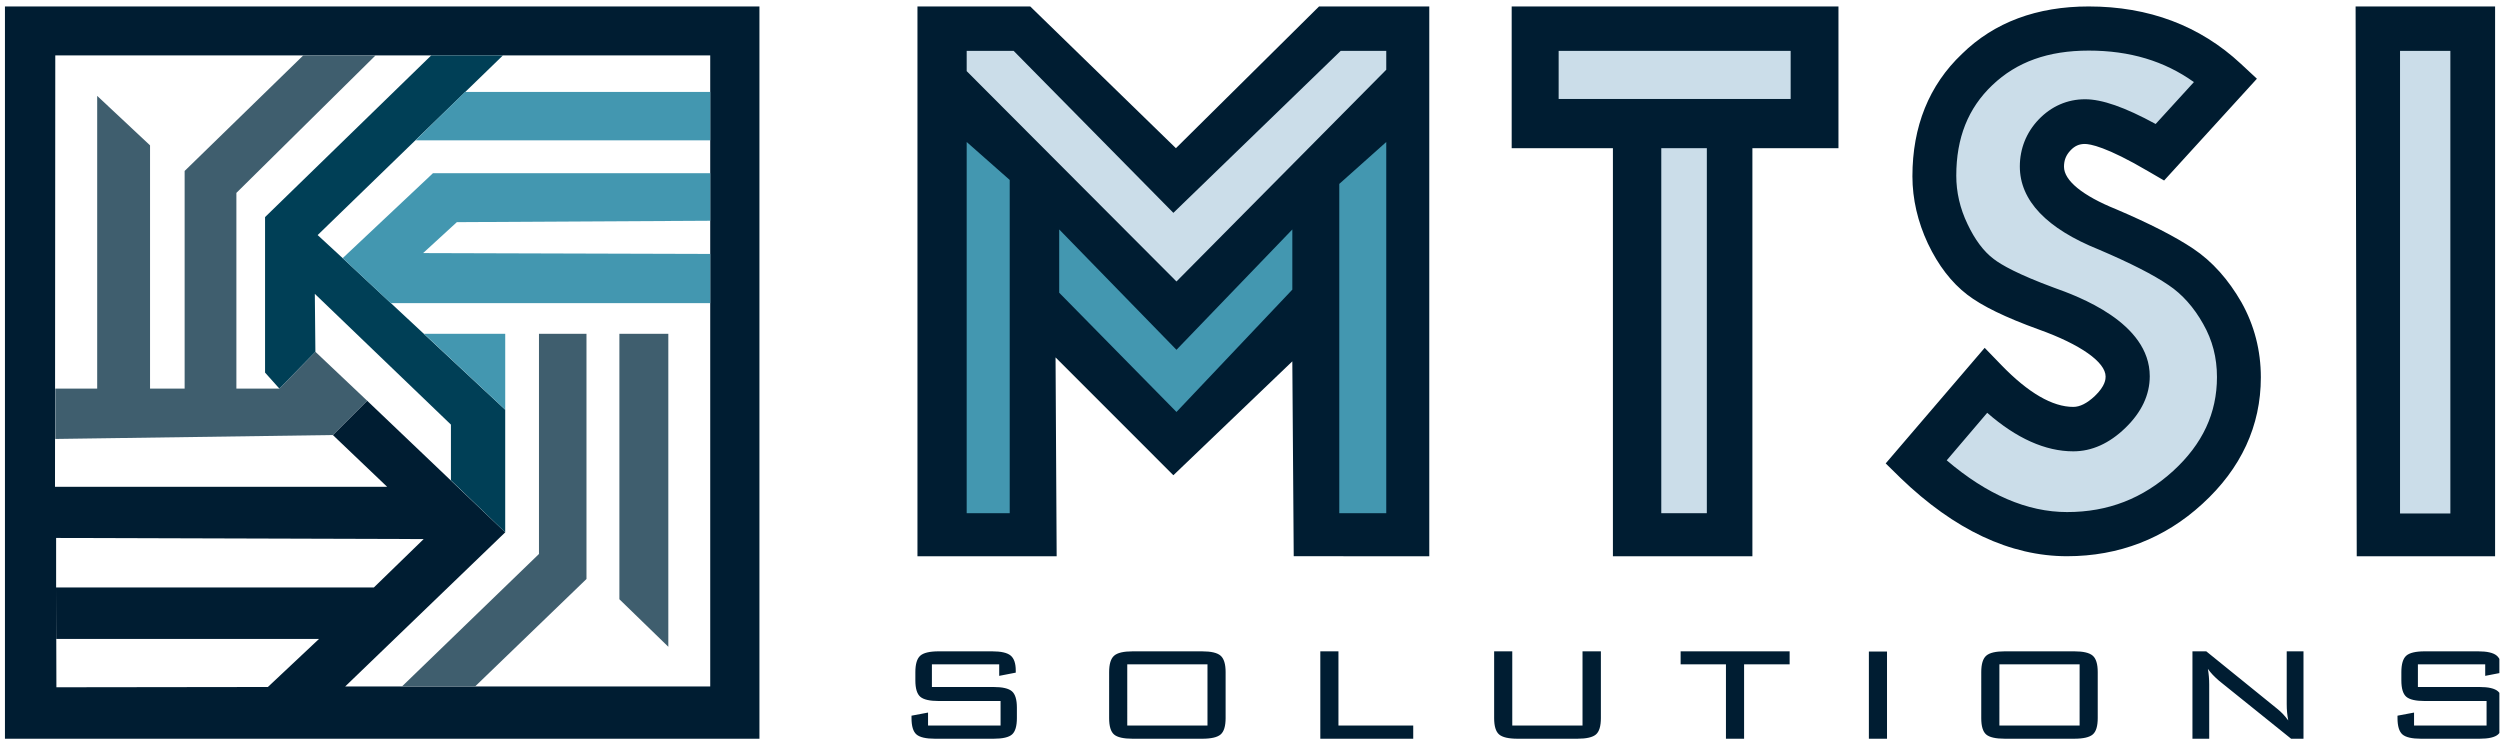 <?xml version="1.0" encoding="UTF-8" standalone="no"?>
<!-- Created with Inkscape (http://www.inkscape.org/) -->
<svg xmlns:inkscape="http://www.inkscape.org/namespaces/inkscape" xmlns:sodipodi="http://sodipodi.sourceforge.net/DTD/sodipodi-0.dtd" xmlns="http://www.w3.org/2000/svg" xmlns:svg="http://www.w3.org/2000/svg" version="1.1" id="svg2" width="249.333" height="74.156" viewBox="0 0 249.333 74.156" sodipodi:docname="logo v2.ai">
  <defs id="defs6">
    <clipPath id="clipPath82">
      <path d="M 0,55.617 H 187 V 0 H 0 Z" id="path80"></path>
    </clipPath>
  </defs>
  <g id="g8" inkscape:groupmode="layer" inkscape:label="logo v2" transform="matrix(1.333,0,0,-1.333,0,74.156)">
    <g id="g10" transform="translate(0.37,55.148)">
      <path d="m 0,0 3.766,-3.661 h 49.002 v -47.214 h -27.31 l 11.972,11.53 -10.331,9.847 -2.567,-2.567 4.061,-3.872 H 3.745 L 3.766,-3.661 0,0 v -54.788 l 3.85,3.85 -0.01,3.619 H 3.829 v 3.85 3.703 l 27.499,-0.084 -3.724,-3.619 H 3.829 l 0.011,-3.85 H 23.501 L 19.672,-50.917 3.85,-50.938 0,-54.788 H 56.45 V 0 Z" style="fill:#001d32;fill-opacity:1;fill-rule:nonzero;stroke:none" id="path12"></path>
    </g>
    <g id="g14" transform="translate(4.136,26.555)">
      <path d="M 0,0 H 3.135 V 21.903 L 7.09,18.2 V 0 h 2.588 v 16.285 l 8.879,8.647 h 5.407 L 13.55,14.644 V 0 h 3.219 L 19.462,2.756 23.333,-0.905 20.766,-3.472 0,-3.766 Z" style="fill:#3f5e6e;fill-opacity:1;fill-rule:evenodd;stroke:none" id="path16"></path>
    </g>
    <g id="g18" transform="translate(19.831,27.754)">
      <path d="M 0,0 V 11.635 L 12.435,23.733 H 17.8 L 3.935,10.289 5.807,8.563 17.968,-2.777 v -9.174 l -4.061,3.893 v 4.166 L 3.724,5.891 3.766,1.557 1.073,-1.199 Z" style="fill:#003f56;fill-opacity:1;fill-rule:evenodd;stroke:none" id="path20"></path>
    </g>
    <g id="g22" transform="translate(32.392,42.671)">
      <path d="m 0,0 -6.754,-6.354 3.598,-3.367 h 23.902 v 3.682 l -21.482,0.064 2.525,2.314 18.957,0.105 V 0 Z" style="fill:#4397b0;fill-opacity:1;fill-rule:evenodd;stroke:none" id="path24"></path>
    </g>
    <g id="g26" transform="translate(31.088,45.133)">
      <path d="M 0,0 H 22.05 V 3.619 H 3.703 Z" style="fill:#4397b0;fill-opacity:1;fill-rule:evenodd;stroke:none" id="path28"></path>
    </g>
    <g id="g30" transform="translate(31.719,30.657)">
      <path d="M 0,0 H 6.081 V -5.681 Z" style="fill:#4397b0;fill-opacity:1;fill-rule:evenodd;stroke:none" id="path32"></path>
    </g>
    <g id="g34" transform="translate(30.078,4.274)">
      <path d="m 0,0 h 5.47 l 8.332,8.037 V 26.384 H 10.247 V 9.91 Z" style="fill:#3f5e6e;fill-opacity:1;fill-rule:evenodd;stroke:none" id="path36"></path>
    </g>
    <g id="g38" transform="translate(46.342,10.796)">
      <path d="M 0,0 3.661,-3.556 V 19.862 H 0 Z" style="fill:#3f5e6e;fill-opacity:1;fill-rule:evenodd;stroke:none" id="path40"></path>
    </g>
    <g id="g42" transform="translate(98.689,55.148)">
      <path d="M 0,0 -10.709,-10.605 -21.608,0 h -8.438 v -41.134 h 10.415 l -0.083,14.876 8.815,-8.816 8.9,8.521 0.105,-14.581 H 8.248 L 8.248,0 Z" style="fill:#001d32;fill-opacity:1;fill-rule:nonzero;stroke:none" id="path44"></path>
    </g>
    <g id="g46" transform="translate(72.326,50.309)">
      <path d="m 0,0 v 1.515 h 3.514 l 11.95,-12.119 12.519,12.119 h 3.409 V 0.105 L 15.696,-15.738 Z" style="fill:#cbdde9;fill-opacity:1;fill-rule:evenodd;stroke:none" id="path48"></path>
    </g>
    <g id="g50" transform="translate(72.326,45.007)">
      <path d="M 0,0 3.219,-2.84 V -27.773 H 0 Z" style="fill:#4397b0;fill-opacity:1;fill-rule:evenodd;stroke:none" id="path52"></path>
    </g>
    <g id="g54" transform="translate(79.248,33.73)">
      <path d="m 0,0 v 4.734 l 8.774,-9.005 8.668,9.005 V 0.231 L 8.774,-8.921 Z" style="fill:#4397b0;fill-opacity:1;fill-rule:evenodd;stroke:none" id="path56"></path>
    </g>
    <g id="g58" transform="translate(100.204,41.872)">
      <path d="M 0,0 3.514,3.135 V -24.638 H 0 Z" style="fill:#4397b0;fill-opacity:1;fill-rule:evenodd;stroke:none" id="path60"></path>
    </g>
    <g id="g62" transform="translate(113.102,55.148)">
      <path d="M 0,0 V -10.605 H 7.574 V -41.134 H 18.01 v 30.529 h 6.439 l 0,10.605 z" style="fill:#001d32;fill-opacity:1;fill-rule:nonzero;stroke:none" id="path64"></path>
    </g>
    <path d="m 116.616,48.226 h 17.358 v 3.598 h -17.358 z" style="fill:#cbdde9;fill-opacity:1;fill-rule:evenodd;stroke:none" id="path66"></path>
    <path d="m 124.295,17.234 h 3.408 v 27.31 h -3.408 z" style="fill:#cbdde9;fill-opacity:1;fill-rule:evenodd;stroke:none" id="path68"></path>
    <g id="g70" transform="translate(176.243,55.148)">
      <path d="M 0,0 0.085,-41.134 H 10.436 L 10.436,0 Z" style="fill:#001c30;fill-opacity:1;fill-rule:nonzero;stroke:none" id="path72"></path>
    </g>
    <path d="m 179.567,17.213 h 3.766 v 34.611 h -3.766 z" style="fill:#cbdde9;fill-opacity:1;fill-rule:evenodd;stroke:none" id="path74"></path>
    <g id="g76">
      <g id="g78" clip-path="url(#clipPath82)">
        <g id="g84" transform="translate(166.543,49.657)">
          <path d="m 0,0 -4.945,-5.407 c -2.609,1.536 -4.46,2.293 -5.617,2.293 -0.884,0 -1.641,-0.337 -2.273,-0.989 -0.631,-0.673 -0.946,-1.452 -0.946,-2.377 0,-1.81 1.641,-3.388 4.944,-4.713 2.42,-1.031 4.229,-1.957 5.471,-2.799 1.241,-0.841 2.272,-1.977 3.092,-3.471 0.842,-1.473 1.242,-3.072 1.242,-4.797 0,-3.156 -1.284,-5.912 -3.829,-8.248 -2.547,-2.335 -5.576,-3.514 -9.048,-3.514 -3.808,0 -7.574,1.789 -11.298,5.387 l 5.218,6.08 c 2.335,-2.42 4.523,-3.619 6.564,-3.619 0.947,0 1.873,0.421 2.756,1.263 0.884,0.841 1.326,1.746 1.326,2.672 0,1.914 -2.02,3.619 -6.081,5.07 -2.314,0.842 -3.955,1.642 -4.944,2.378 -0.968,0.736 -1.789,1.809 -2.462,3.219 -0.673,1.41 -0.989,2.861 -0.989,4.334 0,3.262 1.073,5.933 3.198,7.974 2.125,2.041 4.924,3.051 8.353,3.051 C -6.186,3.829 -2.777,2.567 0,0" style="fill:#cbdde9;fill-opacity:1;fill-rule:evenodd;stroke:none" id="path86"></path>
        </g>
        <g id="g88" transform="translate(145.651,21.19)">
          <path d="m 0,0 c 3.008,-2.567 6.017,-3.871 9.005,-3.871 3.072,0 5.66,1.01 7.932,3.071 2.209,2.02 3.282,4.335 3.282,7.028 0,1.452 -0.336,2.756 -1.031,3.976 -0.694,1.242 -1.578,2.231 -2.588,2.904 -1.136,0.778 -2.882,1.662 -5.196,2.651 -3.935,1.578 -5.934,3.682 -5.934,6.228 0,1.325 0.484,2.546 1.41,3.514 0.947,0.988 2.146,1.514 3.472,1.514 1.262,0 2.966,-0.589 5.28,-1.851 l 2.862,3.135 c -2.209,1.578 -4.797,2.356 -7.869,2.356 -3.03,0 -5.386,-0.841 -7.216,-2.588 -1.81,-1.725 -2.694,-3.934 -2.694,-6.775 0,-1.22 0.274,-2.44 0.842,-3.619 0.547,-1.157 1.199,-2.04 1.957,-2.609 0.568,-0.441 1.83,-1.157 4.502,-2.145 1.767,-0.632 7.175,-2.589 7.175,-6.628 0,-1.389 -0.61,-2.693 -1.831,-3.872 C 12.161,1.262 10.857,0.673 9.468,0.673 7.385,0.673 5.218,1.641 3.03,3.555 Z m 9.005,-7.175 c -4.25,0 -8.437,1.978 -12.456,5.849 L -4.566,-0.231 2.84,8.416 4.103,7.111 C 6.101,5.049 7.911,3.997 9.468,3.997 c 0.505,0 1.031,0.274 1.599,0.8 0.82,0.779 0.82,1.305 0.82,1.473 0,1.073 -1.872,2.398 -4.986,3.514 -2.504,0.904 -4.271,1.767 -5.365,2.609 -1.178,0.904 -2.167,2.188 -2.946,3.829 -0.758,1.62 -1.157,3.324 -1.157,5.028 0,3.724 1.241,6.817 3.703,9.153 2.42,2.377 5.618,3.555 9.489,3.555 4.482,0 8.311,-1.43 11.383,-4.292 l 1.199,-1.115 -6.943,-7.616 -1.157,0.673 c -3.178,1.873 -4.398,2.062 -4.777,2.062 -0.42,0 -0.757,-0.147 -1.072,-0.484 -0.337,-0.358 -0.484,-0.736 -0.484,-1.22 0,-1.031 1.388,-2.167 3.892,-3.177 2.567,-1.094 4.439,-2.062 5.765,-2.946 1.452,-0.968 2.651,-2.335 3.619,-4.019 0.968,-1.725 1.452,-3.618 1.452,-5.617 0,-3.619 -1.473,-6.817 -4.377,-9.468 -2.819,-2.588 -6.249,-3.914 -10.12,-3.914" style="fill:#001c30;fill-opacity:1;fill-rule:evenodd;stroke:none" id="path90"></path>
        </g>
        <g id="g92" transform="translate(185.94,5.927)">
          <path d="m 0,0 h -5.036 v -1.696 h 4.606 c 0.676,0 1.137,-0.108 1.382,-0.322 0.246,-0.213 0.371,-0.619 0.371,-1.223 v -0.782 c 0,-0.603 -0.122,-1.01 -0.362,-1.223 -0.24,-0.213 -0.704,-0.321 -1.391,-0.321 h -4.366 c -0.687,0 -1.15,0.108 -1.396,0.321 -0.245,0.213 -0.37,0.62 -0.37,1.223 v 0.181 l 1.238,0.233 V -4.58 h 5.426 v 1.835 h -4.626 c -0.679,0 -1.142,0.108 -1.385,0.321 -0.243,0.214 -0.365,0.62 -0.365,1.224 v 0.616 c 0,0.599 0.122,1.008 0.365,1.227 0.243,0.218 0.706,0.329 1.385,0.329 h 3.995 c 0.67,0 1.131,-0.106 1.385,-0.317 C 1.111,0.442 1.238,0.072 1.238,-0.463 V -0.622 L 0,-0.863 Z m -20.748,-0.339 c 0.033,-0.19 0.056,-0.383 0.073,-0.581 0.017,-0.195 0.025,-0.391 0.025,-0.586 v -4.061 h -1.254 v 6.539 h 1.034 l 5.276,-4.272 c 0.153,-0.121 0.299,-0.252 0.441,-0.398 0.141,-0.147 0.28,-0.312 0.418,-0.499 -0.04,0.198 -0.068,0.396 -0.088,0.596 -0.02,0.201 -0.028,0.409 -0.028,0.625 v 3.948 h 1.255 v -6.539 h -0.927 l -5.384,4.331 c -0.186,0.162 -0.347,0.313 -0.483,0.457 -0.135,0.142 -0.254,0.288 -0.358,0.44 m -16.957,-0.242 c 0,0.599 0.124,1.008 0.373,1.226 0.249,0.219 0.709,0.327 1.391,0.327 h 5.188 c 0.681,0 1.141,-0.108 1.39,-0.327 0.249,-0.218 0.373,-0.627 0.373,-1.226 v -3.442 c 0,-0.598 -0.121,-1.005 -0.367,-1.22 -0.246,-0.216 -0.712,-0.324 -1.396,-0.324 h -5.188 c -0.69,0 -1.156,0.108 -1.4,0.321 -0.243,0.213 -0.364,0.62 -0.364,1.223 z m 1.357,-3.999 h 6.002 V 0 h -6.002 z m -8.408,-0.987 h -1.357 v 6.524 h 1.357 z M -55.45,0 v -5.567 h -1.357 V 0 h -3.391 v 0.972 h 8.156 V 0 Z M -72.794,0.972 V -4.58 h 5.256 v 5.552 h 1.374 v -4.995 c 0,-0.603 -0.122,-1.01 -0.368,-1.223 -0.246,-0.213 -0.712,-0.321 -1.396,-0.321 h -4.459 c -0.684,0 -1.15,0.108 -1.396,0.324 -0.246,0.215 -0.367,0.622 -0.367,1.22 v 4.995 z m -14.362,-6.539 v 6.539 h 1.357 V -4.58 h 5.595 v -0.987 z m -15.8,4.986 c 0,0.599 0.124,1.008 0.373,1.226 0.248,0.219 0.709,0.327 1.39,0.327 h 5.188 c 0.681,0 1.142,-0.108 1.391,-0.327 0.248,-0.218 0.373,-0.627 0.373,-1.226 v -3.442 c 0,-0.598 -0.122,-1.005 -0.368,-1.22 -0.245,-0.216 -0.712,-0.324 -1.396,-0.324 h -5.188 c -0.69,0 -1.156,0.108 -1.399,0.321 -0.243,0.213 -0.364,0.62 -0.364,1.223 z m 1.356,-3.999 h 6.002 V 0 H -101.6 Z M -111.181,0 h -5.035 v -1.696 h 4.606 c 0.675,0 1.136,-0.108 1.382,-0.322 0.246,-0.213 0.37,-0.619 0.37,-1.223 v -0.782 c 0,-0.603 -0.122,-1.01 -0.362,-1.223 -0.24,-0.213 -0.703,-0.321 -1.39,-0.321 h -4.366 c -0.687,0 -1.15,0.108 -1.396,0.321 -0.246,0.213 -0.37,0.62 -0.37,1.223 v 0.181 l 1.237,0.233 V -4.58 h 5.426 v 1.835 h -4.626 c -0.678,0 -1.141,0.108 -1.384,0.321 -0.244,0.214 -0.365,0.62 -0.365,1.224 v 0.616 c 0,0.599 0.121,1.008 0.365,1.227 0.243,0.218 0.706,0.329 1.384,0.329 h 3.996 c 0.67,0 1.13,-0.106 1.385,-0.317 0.254,-0.213 0.381,-0.583 0.381,-1.118 v -0.159 l -1.238,-0.241 z" style="fill:#001d32;fill-opacity:1;fill-rule:evenodd;stroke:none" id="path94"></path>
        </g>
      </g>
    </g>
  </g>
</svg>
